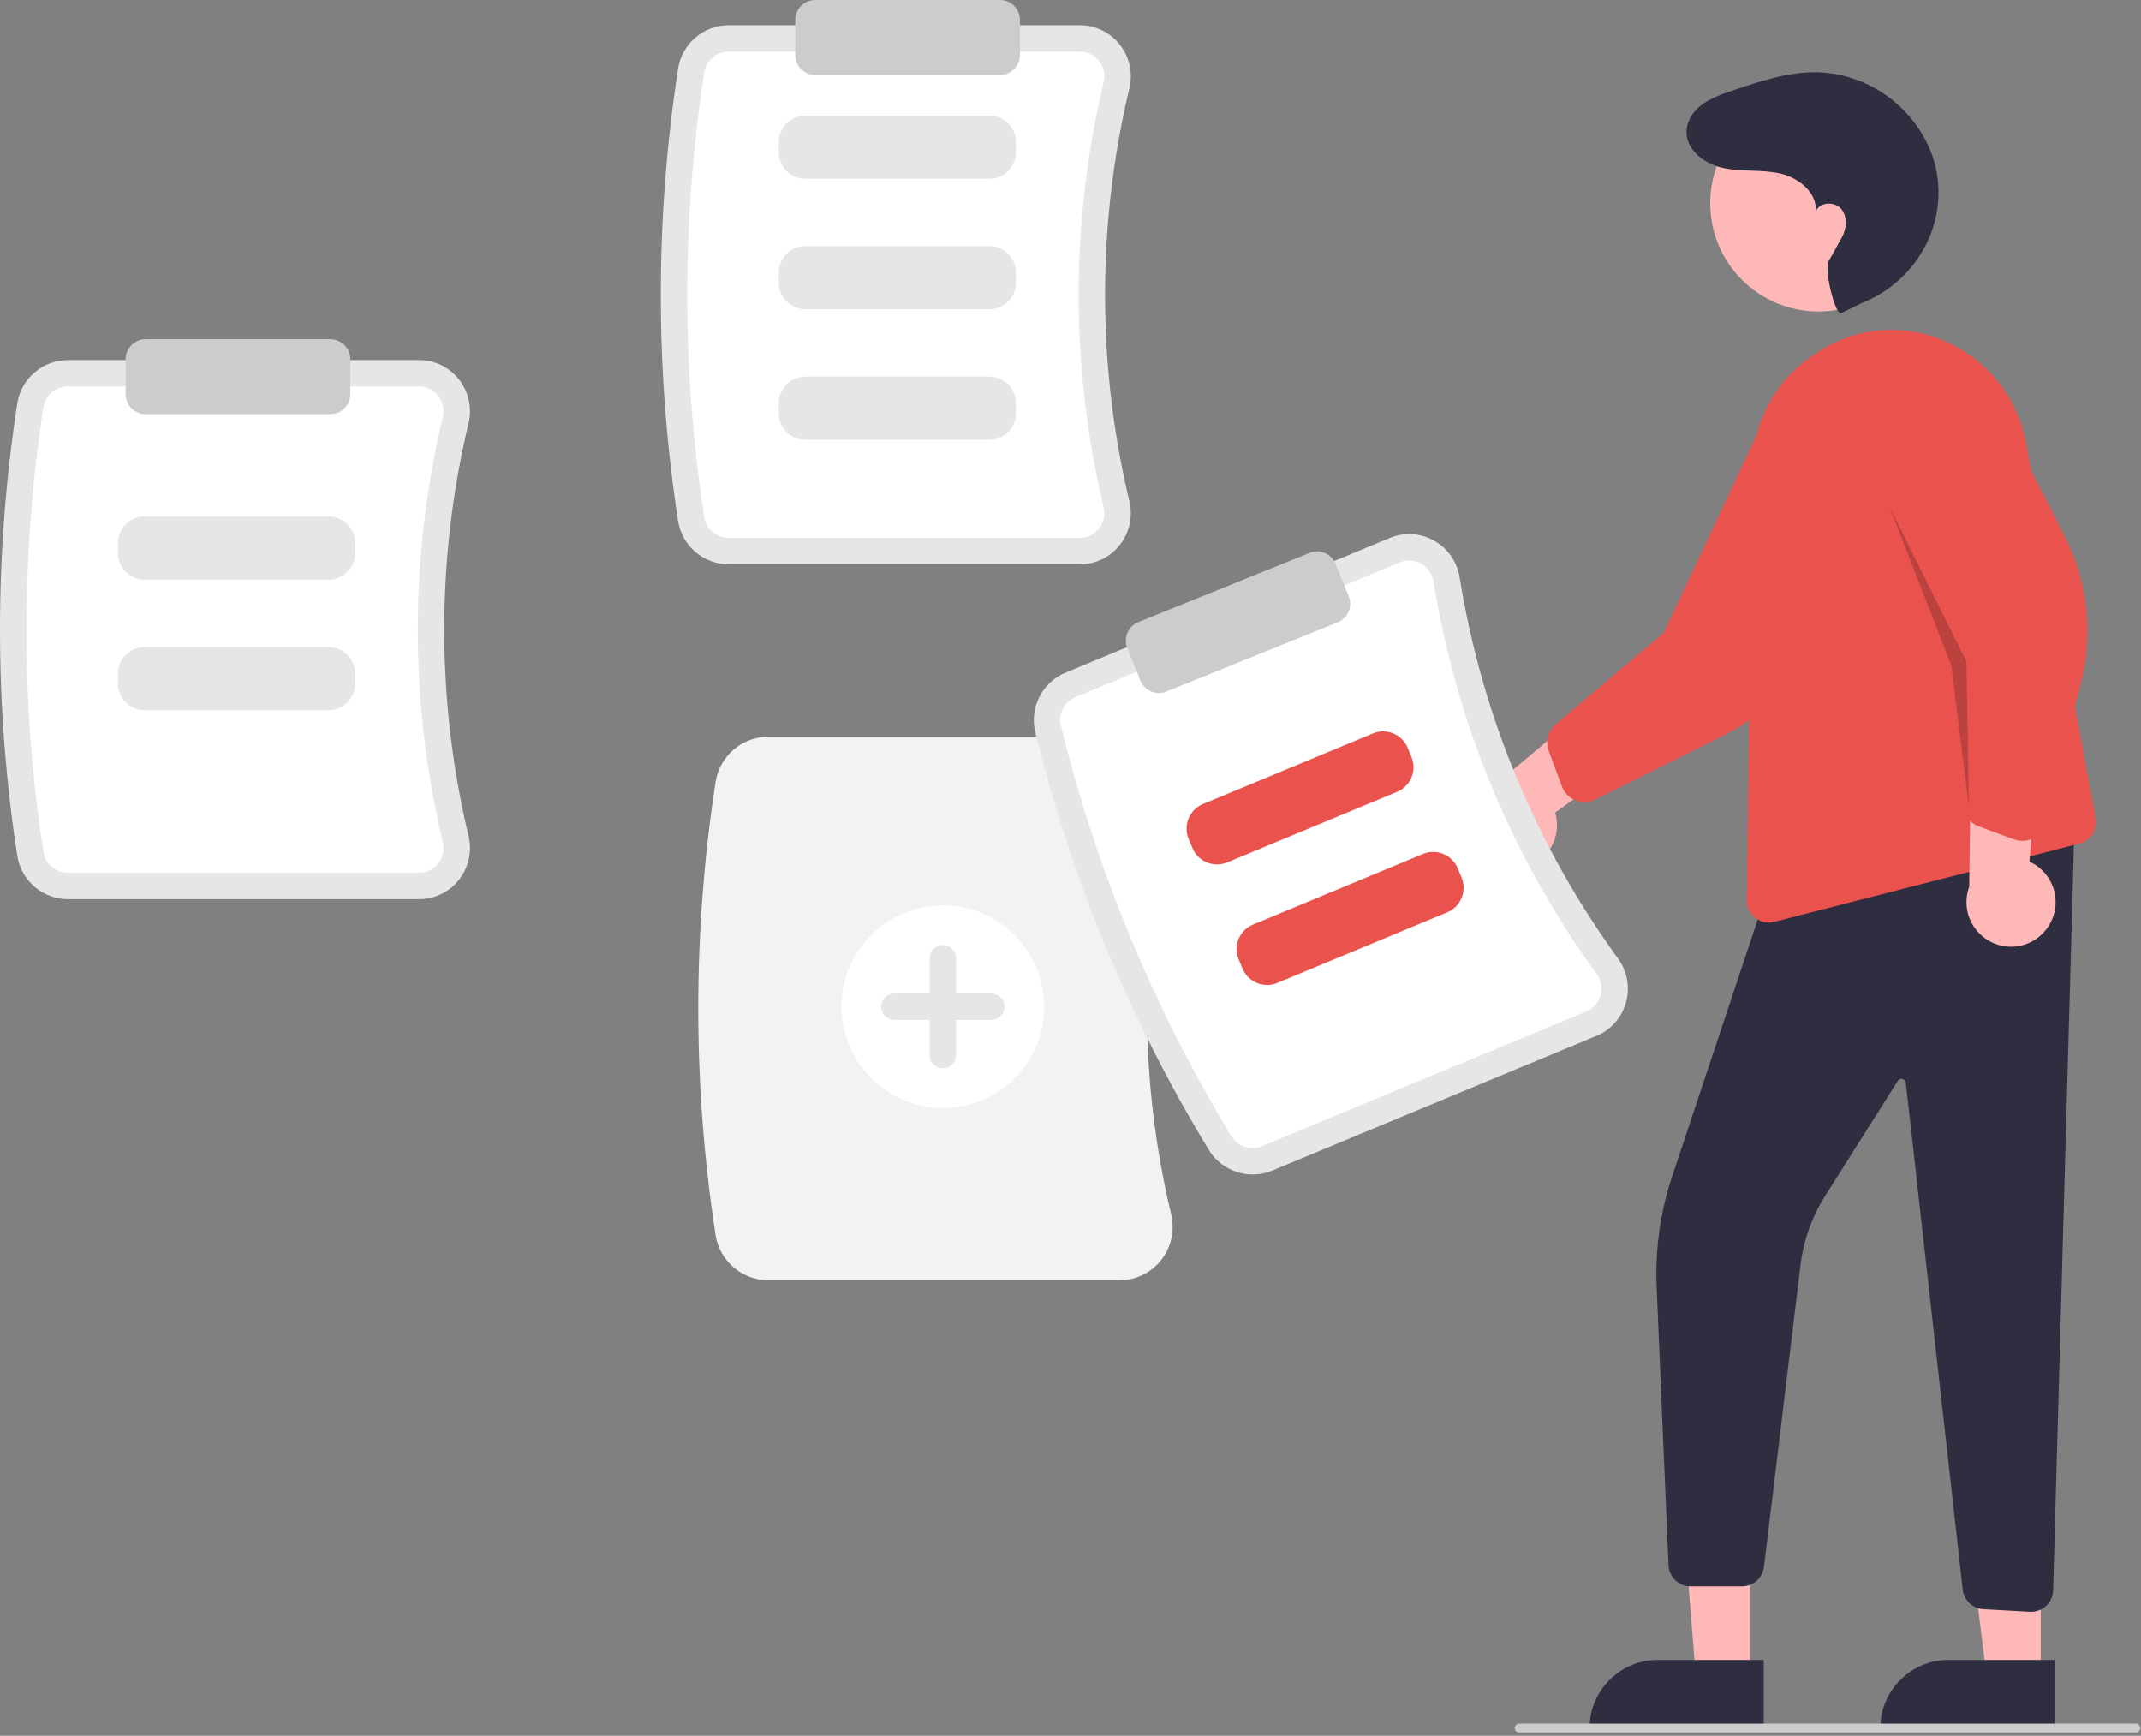 <?xml version="1.0" encoding="UTF-8" standalone="no"?>
<!DOCTYPE svg PUBLIC "-//W3C//DTD SVG 1.1//EN" "http://www.w3.org/Graphics/SVG/1.1/DTD/svg11.dtd">
<svg width="100%" height="100%" viewBox="0 0 486 394" version="1.1" xmlns="http://www.w3.org/2000/svg" xmlns:xlink="http://www.w3.org/1999/xlink" xml:space="preserve" xmlns:serif="http://www.serif.com/" style="fill-rule:evenodd;clip-rule:evenodd;stroke-linejoin:round;stroke-miterlimit:2;">
    <rect x="0" y="0" width="486" height="394" fill="#808080" stroke="none"/>
    <g transform="matrix(1,0,0,1,7.82152e-14,0)">
        <g transform="matrix(-1,0,0,1,485.834,-90.266)">
            <g transform="matrix(1,0,0,1,-357.083,-117.984)">
                <path d="M677.542,336.347L597.8,336.347C594.265,336.358 590.917,334.735 588.735,331.954C586.513,329.146 585.709,325.464 586.558,321.986C593.907,291.204 593.907,259.12 586.558,228.339C585.709,224.861 586.513,221.179 588.734,218.372C590.916,215.59 594.265,213.967 597.8,213.978L677.542,213.978C683.204,213.994 688.071,218.145 688.981,223.733C694.229,257.818 694.229,292.507 688.981,326.592C688.071,332.18 683.204,336.331 677.542,336.347Z" style="fill:rgb(230,230,230);fill-rule:nonzero;"/>
            </g>
            <g transform="matrix(1,0,0,1,-357.083,-117.984)">
                <path d="M597.8,219.978C596.103,219.972 594.494,220.751 593.446,222.086C592.366,223.455 591.977,225.247 592.392,226.94C599.961,258.641 599.961,291.684 592.393,323.385C591.977,325.077 592.366,326.87 593.446,328.238C594.494,329.574 596.103,330.353 597.8,330.347L677.542,330.347C680.261,330.348 682.605,328.362 683.051,325.68C688.205,292.199 688.205,258.126 683.051,224.645C682.605,221.963 680.261,219.977 677.542,219.978L597.8,219.978Z" style="fill:white;fill-rule:nonzero;"/>
            </g>
            <g transform="matrix(1,0,0,1,-357.083,-117.984)">
                <path d="M660.141,248.829L618.296,248.829C615.006,248.825 612.299,246.119 612.296,242.829L612.296,240.484C612.299,237.194 615.006,234.488 618.296,234.485L660.141,234.485C663.431,234.488 666.137,237.194 666.14,240.484L666.14,242.829C666.137,246.119 663.431,248.825 660.141,248.829Z" style="fill:rgb(230,230,230);fill-rule:nonzero;"/>
            </g>
            <g transform="matrix(1,0,0,1,-357.083,-117.984)">
                <path d="M660.141,278.455L618.296,278.455C615.006,278.451 612.299,275.745 612.296,272.455L612.296,270.11C612.299,266.82 615.006,264.114 618.296,264.11L660.141,264.11C663.431,264.114 666.137,266.82 666.14,270.11L666.14,272.455C666.137,275.745 663.431,278.451 660.141,278.454L660.141,278.455Z" style="fill:rgb(230,230,230);fill-rule:nonzero;"/>
            </g>
            <g transform="matrix(1,0,0,1,-357.083,-117.984)">
                <path d="M660.141,308.08L618.296,308.08C615.006,308.077 612.299,305.371 612.296,302.081L612.296,299.736C612.299,296.446 615.006,293.74 618.296,293.736L660.141,293.736C663.431,293.74 666.137,296.446 666.14,299.736L666.14,302.081C666.137,305.371 663.431,308.077 660.141,308.08Z" style="fill:rgb(230,230,230);fill-rule:nonzero;"/>
            </g>
            <g transform="matrix(1,0,0,1,-357.083,-117.984)">
                <path d="M827.542,412.347L747.8,412.347C744.265,412.358 740.917,410.735 738.735,407.954C736.513,405.146 735.709,401.464 736.558,397.986C743.907,367.204 743.907,335.12 736.558,304.339C735.709,300.861 736.513,297.179 738.734,294.372C740.916,291.59 744.265,289.967 747.8,289.978L827.542,289.978C833.204,289.994 838.071,294.145 838.981,299.733C844.229,333.818 844.229,368.507 838.981,402.592C838.071,408.18 833.204,412.331 827.542,412.347Z" style="fill:rgb(230,230,230);fill-rule:nonzero;"/>
            </g>
            <g transform="matrix(1,0,0,1,-357.083,-117.984)">
                <path d="M747.8,295.978C746.103,295.972 744.494,296.751 743.446,298.086C742.366,299.455 741.977,301.247 742.392,302.94C749.961,334.641 749.961,367.684 742.393,399.385C741.977,401.077 742.366,402.87 743.446,404.238C744.494,405.574 746.103,406.353 747.8,406.347L827.542,406.347C830.261,406.348 832.605,404.362 833.051,401.68C838.205,368.199 838.205,334.126 833.051,300.645C832.605,297.963 830.261,295.977 827.542,295.978L747.8,295.978Z" style="fill:white;fill-rule:nonzero;"/>
            </g>
            <g transform="matrix(1,0,0,1,-357.083,-117.984)">
                <path d="M668.542,498.847L588.8,498.847C585.112,498.858 581.619,497.165 579.342,494.263C577.026,491.336 576.187,487.496 577.072,483.869C584.403,453.164 584.403,421.16 577.072,390.456C576.187,386.829 577.026,382.99 579.342,380.062C581.618,377.16 585.112,375.467 588.8,375.478L668.542,375.478C674.449,375.496 679.526,379.827 680.475,385.657C685.731,419.793 685.731,454.532 680.475,488.668C679.526,494.498 674.449,498.83 668.542,498.847Z" style="fill:rgb(242,242,242);fill-rule:nonzero;"/>
            </g>
            <g transform="matrix(1,0,0,1,-357.083,-117.984)">
                <path d="M810.141,339.829L768.296,339.829C765.006,339.825 762.299,337.119 762.296,333.829L762.296,331.484C762.299,328.194 765.006,325.488 768.296,325.485L810.141,325.485C813.431,325.488 816.137,328.194 816.14,331.484L816.14,333.829C816.137,337.119 813.431,339.825 810.141,339.829Z" style="fill:rgb(230,230,230);fill-rule:nonzero;"/>
            </g>
            <g transform="matrix(1,0,0,1,-357.083,-117.984)">
                <path d="M810.141,369.455L768.296,369.455C765.006,369.451 762.299,366.745 762.296,363.455L762.296,361.11C762.299,357.82 765.006,355.114 768.296,355.11L810.141,355.11C813.431,355.114 816.137,357.82 816.14,361.11L816.14,363.455C816.137,366.745 813.431,369.451 810.141,369.454L810.141,369.455Z" style="fill:rgb(230,230,230);fill-rule:nonzero;"/>
            </g>
            <g transform="matrix(1,0,0,1,6.10811e-06,90.266)">
                <circle cx="271.811" cy="228.5" r="23" style="fill:white;"/>
            </g>
            <g transform="matrix(1,0,0,1,-357.083,-117.984)">
                <path d="M639.894,433.75L631.894,433.75L631.894,425.75C631.894,424.104 630.54,422.75 628.894,422.75C627.248,422.75 625.894,424.104 625.894,425.75L625.894,433.75L617.894,433.75C616.248,433.75 614.894,435.104 614.894,436.75C614.894,438.396 616.248,439.75 617.894,439.75L625.894,439.75L625.894,447.75C625.894,449.396 627.248,450.75 628.894,450.75C630.54,450.75 631.894,449.396 631.894,447.75L631.894,439.75L639.894,439.75C641.54,439.75 642.894,438.396 642.894,436.75C642.894,435.104 641.54,433.75 639.894,433.75Z" style="fill:rgb(230,230,230);fill-rule:nonzero;"/>
            </g>
            <g transform="matrix(1,0,0,1,-357.083,-117.984)">
                <path d="M657.894,225.25L615.894,225.25C613.427,225.247 611.397,223.218 611.394,220.75L611.394,212.75C611.397,210.282 613.427,208.253 615.894,208.25L657.894,208.25C660.362,208.253 662.391,210.282 662.394,212.75L662.394,220.75C662.391,223.218 660.362,225.247 657.894,225.25Z" style="fill:rgb(204,204,204);fill-rule:nonzero;"/>
            </g>
            <g transform="matrix(1,0,0,1,-357.083,-117.984)">
                <path d="M809.894,302.25L767.894,302.25C765.427,302.247 763.397,300.218 763.394,297.75L763.394,289.75C763.397,287.282 765.427,285.253 767.894,285.25L809.894,285.25C812.362,285.253 814.391,287.282 814.394,289.75L814.394,297.75C814.391,300.218 812.362,302.247 809.894,302.25Z" style="fill:rgb(204,204,204);fill-rule:nonzero;"/>
            </g>
            <path d="M88.596,471.061L100.856,471.061L104.689,423.773L88.594,423.773L88.596,471.061Z" style="fill:rgb(255,184,184);fill-rule:nonzero;"/>
            <g transform="matrix(1,0,0,1,-357.083,-208.25)">
                <path d="M442.552,675.308C442.552,675.308 466.697,675.307 466.698,675.307C475.138,675.307 482.084,682.253 482.084,690.693L482.084,691.194L442.553,691.195L442.552,675.308Z" style="fill:rgb(47,46,65);fill-rule:nonzero;"/>
            </g>
            <path d="M22.596,471.061L34.856,471.061L40.689,423.773L22.594,423.773L22.596,471.061Z" style="fill:rgb(255,184,184);fill-rule:nonzero;"/>
            <g transform="matrix(1,0,0,1,-357.083,-208.25)">
                <path d="M376.552,675.308C376.552,675.308 400.697,675.307 400.698,675.307C409.138,675.307 416.084,682.253 416.084,690.693L416.084,691.194L376.553,691.195L376.552,675.308Z" style="fill:rgb(47,46,65);fill-rule:nonzero;"/>
            </g>
            <g transform="matrix(1,0,0,1,-357.083,-208.25)">
                <path d="M381.854,664.373C380.604,664.372 379.399,663.901 378.479,663.054C377.482,662.145 376.898,660.866 376.864,659.517L371.947,483.304L441.758,500.756L463.298,565.374C466.075,573.686 467.278,582.444 466.843,591.198L464.169,653.834C464.043,656.484 461.827,658.595 459.174,658.593L447.465,658.593C444.978,658.583 442.854,656.727 442.51,654.264L434.141,585.122C433.41,579.728 431.523,574.556 428.61,569.958L412.14,543.882C411.957,543.592 411.638,543.416 411.295,543.416C410.793,543.416 410.365,543.794 410.303,544.292L397.378,659.38C397.093,661.78 395.104,663.646 392.691,663.777L382.139,664.364C382.044,664.369 381.949,664.373 381.854,664.373Z" style="fill:rgb(47,46,65);fill-rule:nonzero;"/>
            </g>
            <circle cx="73.058" cy="136.406" r="24.561" style="fill:rgb(255,184,184);"/>
            <g transform="matrix(1,0,0,1,-357.083,-208.25)">
                <path d="M441.424,507.922C441.001,507.922 440.58,507.868 440.171,507.763L440.17,507.763L370.906,490.003C368.349,489.349 366.729,486.776 367.243,484.188L383.15,398.497C385.16,388.451 391.992,380.013 401.4,375.958C410.57,371.899 421.186,372.678 429.665,378.033C430.635,378.638 431.612,379.297 432.568,379.994C440.365,385.745 445.026,394.835 445.147,404.523L446.412,502.852L446.412,502.916C446.412,505.655 444.163,507.912 441.424,507.922Z" style="fill:rgb(234,82,78);fill-rule:nonzero;"/>
            </g>
            <g transform="matrix(1,0,0,1,-357.083,-208.25)">
                <path d="M378.032,508.93C376.9,507.263 376.294,505.294 376.294,503.278C376.294,499.319 378.632,495.713 382.246,494.098L379.166,458.496L395.492,467.344L395.914,499.796C396.329,500.918 396.542,502.105 396.542,503.302C396.542,508.848 391.978,513.412 386.431,513.412C383.063,513.412 379.908,511.729 378.033,508.93L378.032,508.93Z" style="fill:rgb(255,184,184);fill-rule:nonzero;"/>
            </g>
            <g transform="matrix(1,0,0,1,-357.083,-208.25)">
                <path d="M383.865,489.389C383.404,489.389 382.946,489.331 382.499,489.216C380.547,488.718 379.018,487.185 378.527,485.23L370.504,453.346C367.701,442.213 369.038,430.433 374.266,420.211L391.074,387.33C393.271,379.191 401.709,374.248 409.882,376.311C413.861,377.316 417.276,379.875 419.357,383.412C421.482,386.999 422.078,391.294 421.011,395.325L397.084,448.831L397.368,480.866C397.383,483.176 395.947,485.261 393.784,486.071L385.776,489.044C385.165,489.272 384.518,489.389 383.865,489.389Z" style="fill:rgb(234,82,78);fill-rule:nonzero;"/>
            </g>
            <g transform="matrix(1,0,0,1,-357.083,-208.25)">
                <path d="M498.401,495.835C493.347,495.257 489.487,490.931 489.487,485.844C489.487,484.869 489.629,483.899 489.908,482.965L460.914,462.076L478.271,455.474L503.143,476.323C507.091,477.793 509.724,481.584 509.724,485.797C509.724,491.344 505.16,495.908 499.614,495.908C499.208,495.908 498.803,495.883 498.401,495.835Z" style="fill:rgb(255,184,184);fill-rule:nonzero;"/>
            </g>
            <g transform="matrix(1,0,0,1,-357.083,-208.25)">
                <path d="M483.223,480.581C482.368,480.58 481.525,480.381 480.76,479.999L451.361,465.282C441.095,460.143 433.039,451.445 428.701,440.816L414.743,406.626C410.008,399.652 411.766,390.031 418.661,385.182C422.026,382.816 426.205,381.899 430.251,382.638C434.345,383.374 437.978,385.721 440.332,389.15L465.277,442.19L489.743,462.873C491.504,464.368 492.147,466.817 491.35,468.984L488.38,476.993C487.992,478.043 487.292,478.949 486.373,479.589C485.45,480.234 484.35,480.581 483.223,480.581Z" style="fill:rgb(234,82,78);fill-rule:nonzero;"/>
            </g>
            <g transform="matrix(1,0,0,1,-357.083,-208.25)">
                <path d="M424.983,369.593C426.288,370.164 428.961,359.766 427.764,357.686C425.983,354.593 426.089,354.615 424.907,352.569C423.725,350.523 423.461,347.722 424.991,345.921C426.521,344.121 430.063,344.36 430.761,346.617C430.312,342.329 434.553,338.883 438.754,337.914C442.955,336.946 447.387,337.547 451.611,336.685C456.513,335.685 461.614,331.575 459.658,326.184C459.323,325.287 458.82,324.461 458.177,323.75C455.917,321.209 452.756,320.124 449.665,319.075C443.235,316.893 436.629,314.683 429.843,314.924C418.439,315.52 408.421,322.846 404.397,333.533C403.929,334.844 403.567,336.19 403.313,337.558C400.984,350.083 408.257,362.436 420.069,367.205L424.983,369.593Z" style="fill:rgb(47,46,65);fill-rule:nonzero;"/>
            </g>
            <path d="M38.9,273.343L39.457,240.414L56.9,205.343L42.9,241.343L38.9,273.343Z" style="fill-opacity:0.2;fill-rule:nonzero;"/>
            <g transform="matrix(1,0,0,1,-357.083,-208.25)">
                <path d="M554.16,564.232L480.522,533.637C477.253,532.29 474.784,529.507 473.836,526.101C472.862,522.656 473.532,518.947 475.65,516.061C494.247,490.455 506.557,460.827 511.581,429.581C512.132,426.044 514.287,422.953 517.415,421.212C520.497,419.481 524.213,419.267 527.473,420.633L601.111,451.229C606.334,453.416 609.236,459.117 607.932,464.627C599.7,498.116 586.391,530.15 568.467,559.613C565.482,564.424 559.395,566.39 554.16,564.232Z" style="fill:rgb(230,230,230);fill-rule:nonzero;"/>
            </g>
            <g transform="matrix(1,0,0,1,-357.083,-208.25)">
                <path d="M525.171,426.174C523.605,425.518 521.821,425.62 520.341,426.45C518.819,427.3 517.772,428.806 517.505,430.528C512.332,462.707 499.654,493.221 480.501,519.592C479.469,520.995 479.14,522.8 479.612,524.477L479.612,524.478C480.068,526.113 481.254,527.45 482.824,528.096L556.462,558.692C558.973,559.736 561.899,558.801 563.34,556.495C580.947,527.555 594.02,496.089 602.106,463.193C602.723,460.545 601.321,457.812 598.809,456.77L525.171,426.174Z" style="fill:white;fill-rule:nonzero;"/>
            </g>
            <g transform="matrix(1,0,0,1,-357.083,-208.25)">
                <path d="M564.38,494.281L525.738,478.226C522.701,476.961 521.24,473.423 522.499,470.384L523.399,468.218C524.665,465.182 528.202,463.721 531.242,464.98L569.884,481.035C572.921,482.301 574.381,485.838 573.122,488.878L572.223,491.043C570.957,494.08 567.42,495.54 564.38,494.281Z" style="fill:rgb(234,82,78);fill-rule:nonzero;"/>
            </g>
            <g transform="matrix(1,0,0,1,-357.083,-208.25)">
                <path d="M553.013,521.64L514.371,505.585C511.334,504.319 509.873,500.782 511.132,497.742L512.032,495.577C513.298,492.54 516.835,491.079 519.875,492.338L558.517,508.394C561.554,509.659 563.015,513.196 561.756,516.236L560.856,518.401C559.59,521.438 556.053,522.899 553.013,521.64Z" style="fill:rgb(234,82,78);fill-rule:nonzero;"/>
            </g>
            <g transform="matrix(1,0,0,1,-357.083,-208.25)">
                <path d="M579.864,455.832C579.286,455.832 578.713,455.719 578.177,455.501L539.239,439.759C536.953,438.831 535.832,436.189 536.754,433.9L539.753,426.483C540.678,424.195 543.323,423.073 545.611,423.998L584.549,439.741C586.836,440.669 587.957,443.311 587.035,445.6L584.036,453.017C583.348,454.712 581.694,455.828 579.864,455.832Z" style="fill:rgb(204,204,204);fill-rule:nonzero;"/>
            </g>
            <g transform="matrix(1,0,0,1,-357.083,-208.25)">
                <path d="M498.083,691.75L358.083,691.75C357.535,691.75 357.083,691.299 357.083,690.75C357.083,690.201 357.535,689.75 358.083,689.75L498.083,689.75C498.632,689.75 499.083,690.201 499.083,690.75C499.083,691.299 498.632,691.75 498.083,691.75Z" style="fill:rgb(204,204,204);fill-rule:nonzero;"/>
            </g>
        </g>
    </g>
</svg>
